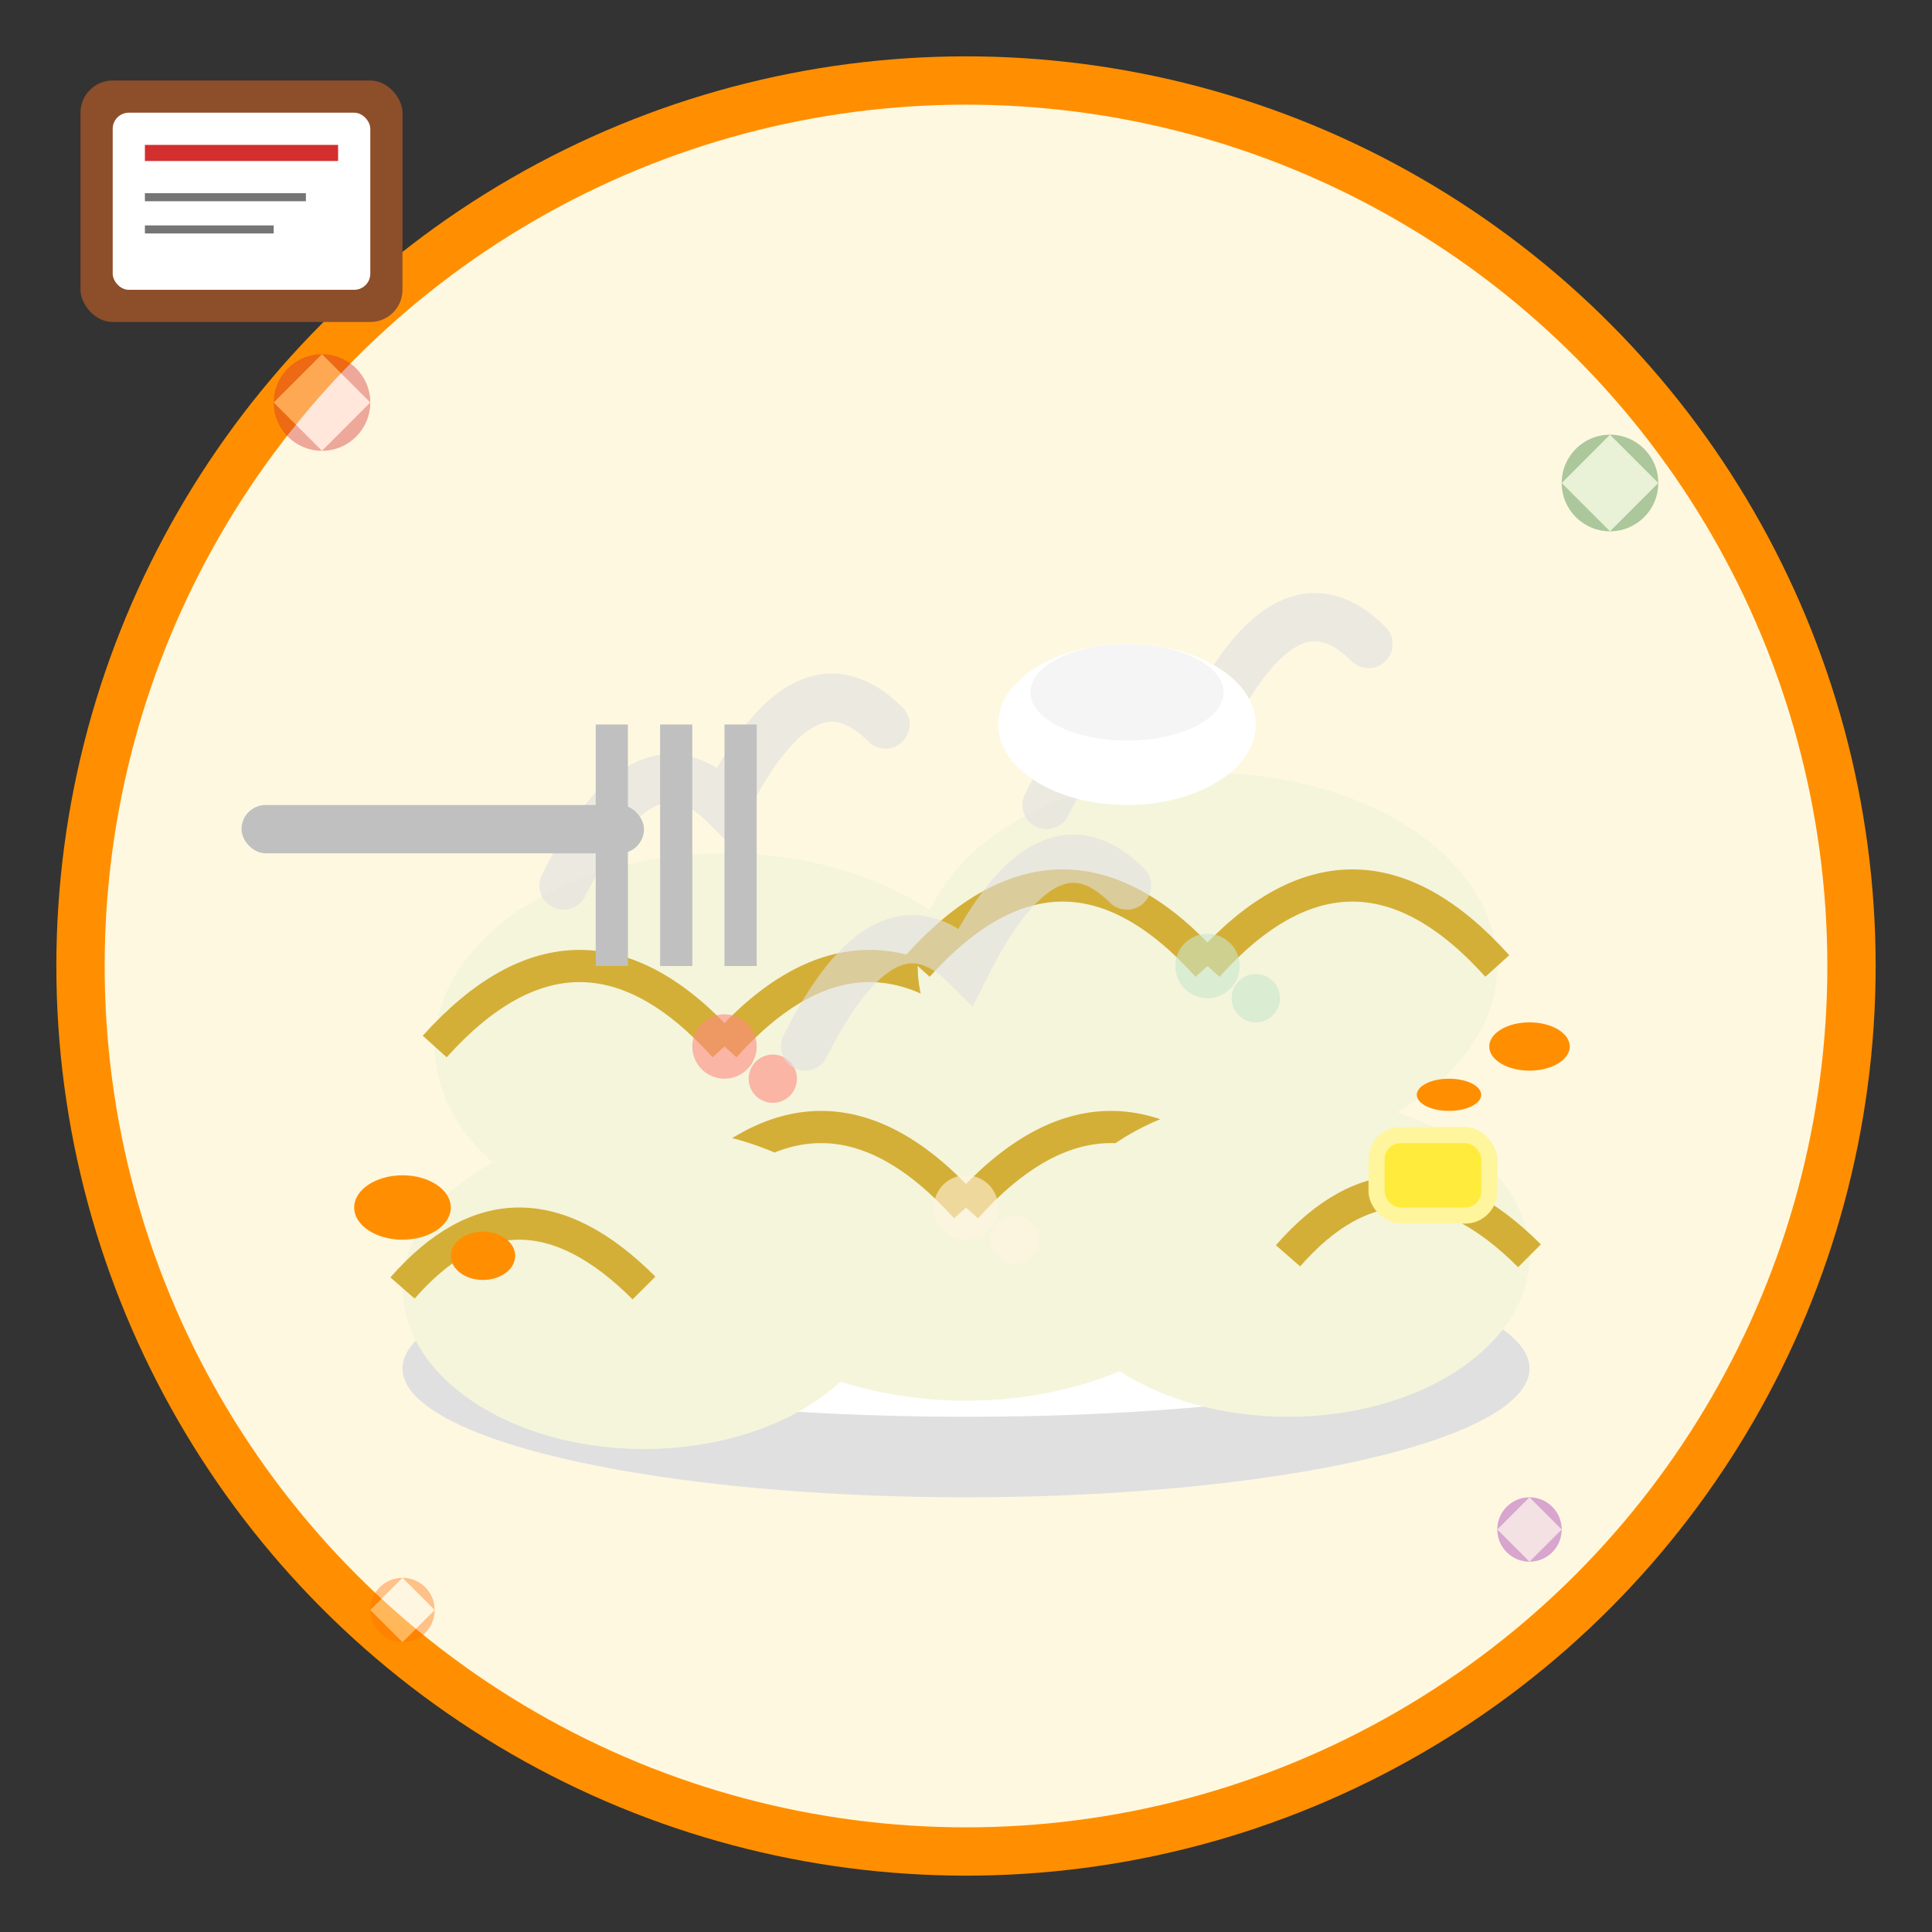 <svg width="120" height="120" viewBox="0 0 120 120" fill="none" xmlns="http://www.w3.org/2000/svg">
  <rect x="0" y="0" width="120" height="120" fill="#333333" stroke="none"/>
  <!-- Background circle -->
  <circle cx="60" cy="60" r="55" fill="#fff8e1" stroke="#ff8f00" stroke-width="3"/>
  
  <!-- Plate -->
  <ellipse cx="60" cy="85" rx="35" ry="8" fill="#e0e0e0"/>
  <ellipse cx="60" cy="82" rx="33" ry="6" fill="#ffffff"/>
  
  <!-- Pierogi dumplings -->
  <!-- Pierogi 1 -->
  <ellipse cx="45" cy="65" rx="18" ry="12" fill="#f5f5dc"/>
  <path d="M27 65 Q45 50 63 65 Q45 80 27 65" fill="#f5f5dc"/>
  <path d="M27 65 Q36 55 45 65" stroke="#d4af37" stroke-width="2" fill="none"/>
  <path d="M45 65 Q54 55 63 65" stroke="#d4af37" stroke-width="2" fill="none"/>
  
  <!-- Pierogi 2 -->
  <ellipse cx="75" cy="60" rx="18" ry="12" fill="#f5f5dc"/>
  <path d="M57 60 Q75 45 93 60 Q75 75 57 60" fill="#f5f5dc"/>
  <path d="M57 60 Q66 50 75 60" stroke="#d4af37" stroke-width="2" fill="none"/>
  <path d="M75 60 Q84 50 93 60" stroke="#d4af37" stroke-width="2" fill="none"/>
  
  <!-- Pierogi 3 -->
  <ellipse cx="60" cy="75" rx="18" ry="12" fill="#f5f5dc"/>
  <path d="M42 75 Q60 60 78 75 Q60 90 42 75" fill="#f5f5dc"/>
  <path d="M42 75 Q51 65 60 75" stroke="#d4af37" stroke-width="2" fill="none"/>
  <path d="M60 75 Q69 65 78 75" stroke="#d4af37" stroke-width="2" fill="none"/>
  
  <!-- Pierogi 4 (partially hidden) -->
  <ellipse cx="40" cy="80" rx="15" ry="10" fill="#f5f5dc"/>
  <path d="M25 80 Q40 68 55 80 Q40 92 25 80" fill="#f5f5dc"/>
  <path d="M25 80 Q32 72 40 80" stroke="#d4af37" stroke-width="2" fill="none"/>
  
  <!-- Pierogi 5 (partially hidden) -->
  <ellipse cx="80" cy="78" rx="15" ry="10" fill="#f5f5dc"/>
  <path d="M65 78 Q80 66 95 78 Q80 90 65 78" fill="#f5f5dc"/>
  <path d="M80 78 Q87 70 95 78" stroke="#d4af37" stroke-width="2" fill="none"/>
  
  <!-- Filling hints (small dots inside pierogi) -->
  <circle cx="45" cy="65" r="2" fill="#ff8a80" opacity="0.6"/>
  <circle cx="48" cy="67" r="1.5" fill="#ff8a80" opacity="0.6"/>
  <circle cx="75" cy="60" r="2" fill="#c8e6c9" opacity="0.6"/>
  <circle cx="78" cy="62" r="1.5" fill="#c8e6c9" opacity="0.6"/>
  <circle cx="60" cy="75" r="2" fill="#fff3e0" opacity="0.6"/>
  <circle cx="63" cy="77" r="1.5" fill="#fff3e0" opacity="0.6"/>
  
  <!-- Steam -->
  <g opacity="0.6">
    <path d="M35 55 Q40 45 45 50 Q50 40 55 45" stroke="#e0e0e0" stroke-width="3" stroke-linecap="round" fill="none"/>
    <path d="M65 50 Q70 40 75 45 Q80 35 85 40" stroke="#e0e0e0" stroke-width="3" stroke-linecap="round" fill="none"/>
    <path d="M50 65 Q55 55 60 60 Q65 50 70 55" stroke="#e0e0e0" stroke-width="3" stroke-linecap="round" fill="none"/>
  </g>
  
  <!-- Fork -->
  <g transform="translate(15, 45)">
    <rect x="0" y="5" width="25" height="3" rx="1.5" fill="#c0c0c0"/>
    <rect x="22" y="0" width="2" height="15" fill="#c0c0c0"/>
    <rect x="26" y="0" width="2" height="15" fill="#c0c0c0"/>
    <rect x="30" y="0" width="2" height="15" fill="#c0c0c0"/>
  </g>
  
  <!-- Butter pat -->
  <rect x="85" y="70" width="8" height="6" rx="2" fill="#fff59d"/>
  <rect x="86" y="71" width="6" height="4" rx="1" fill="#ffeb3b"/>
  
  <!-- Fried onion pieces -->
  <ellipse cx="25" cy="75" rx="3" ry="2" fill="#ff8f00"/>
  <ellipse cx="30" cy="78" rx="2" ry="1.5" fill="#ff8f00"/>
  <ellipse cx="95" cy="65" rx="2.5" ry="1.5" fill="#ff8f00"/>
  <ellipse cx="90" cy="68" rx="2" ry="1" fill="#ff8f00"/>
  
  <!-- Sour cream dollop -->
  <ellipse cx="70" cy="45" rx="8" ry="5" fill="#ffffff"/>
  <ellipse cx="70" cy="43" rx="6" ry="3" fill="#f5f5f5"/>
  
  <!-- Traditional Polish decorative elements -->
  <g opacity="0.4">
    <circle cx="20" cy="25" r="3" fill="#d32f2f"/>
    <path d="M17 25 L20 22 L23 25 L20 28 Z" fill="#ffcdd2"/>
    
    <circle cx="100" cy="30" r="3" fill="#2e7d32"/>
    <path d="M97 30 L100 27 L103 30 L100 33 Z" fill="#c8e6c9"/>
    
    <circle cx="25" cy="100" r="2" fill="#ff6f00"/>
    <path d="M23 100 L25 98 L27 100 L25 102 Z" fill="#fff3e0"/>
    
    <circle cx="95" cy="95" r="2" fill="#9c27b0"/>
    <path d="M93 95 L95 93 L97 95 L95 97 Z" fill="#e1bee7"/>
  </g>
  
  <!-- Recipe book corner -->
  <g transform="translate(5, 5)">
    <rect x="0" y="0" width="20" height="15" rx="2" fill="#8d4e2a"/>
    <rect x="2" y="2" width="16" height="11" rx="1" fill="#ffffff"/>
    <rect x="4" y="4" width="12" height="1" fill="#d32f2f"/>
    <rect x="4" y="7" width="10" height="0.5" fill="#757575"/>
    <rect x="4" y="9" width="8" height="0.5" fill="#757575"/>
  </g>
</svg>
